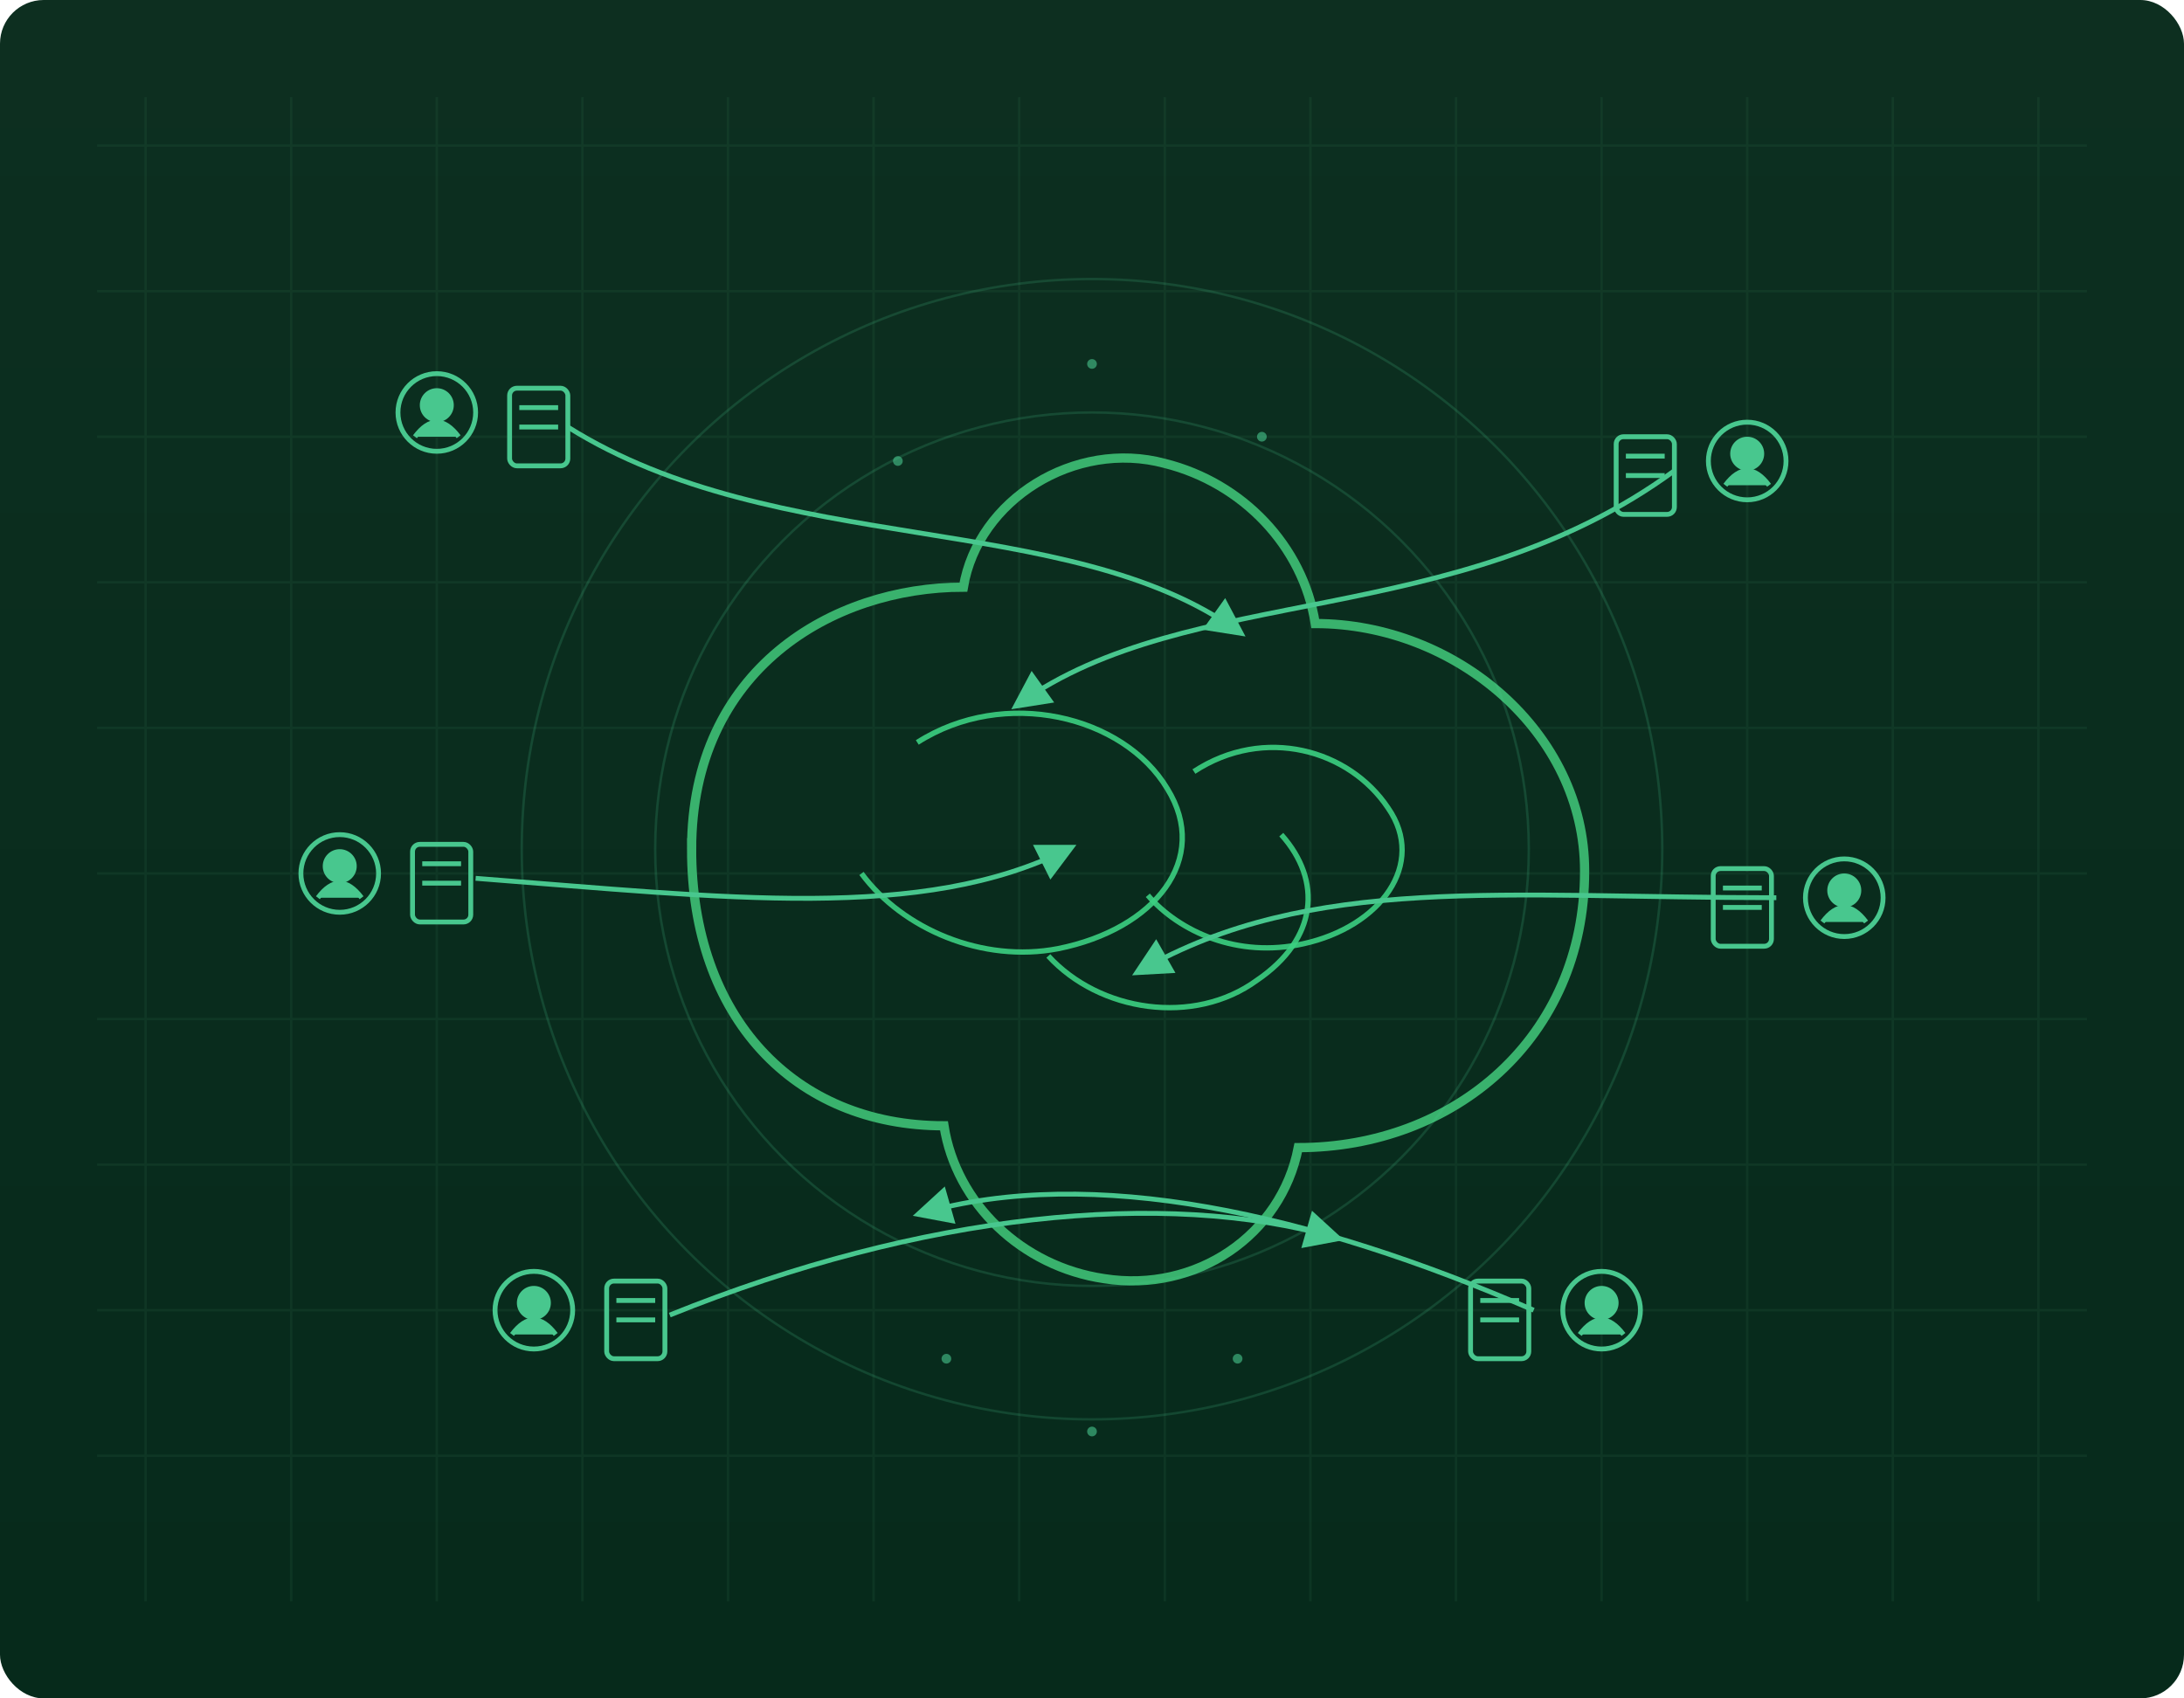 <?xml version="1.0" encoding="UTF-8"?>
<svg width="900" height="700" viewBox="0 0 900 700" fill="none" xmlns="http://www.w3.org/2000/svg" role="img" aria-labelledby="title desc">
  <title id="title">Collective Intelligence — Users Teaching the Brain</title>
  <desc id="desc">An abstract central brain with glowing connections. Simple user nodes and hand documents feed the brain to suggest that every user hand helps the system learn. No text overlay.</desc>
  <defs>
    <linearGradient id="bg" x1="0" y1="0" x2="0" y2="1">
      <stop offset="0%" stop-color="#0d2f20"/>
      <stop offset="100%" stop-color="#062a1b"/>
    </linearGradient>
    <filter id="glow" x="-50%" y="-50%" width="200%" height="200%">
      <feGaussianBlur stdDeviation="3" result="b"/>
      <feMerge>
        <feMergeNode in="b"/>
        <feMergeNode in="SourceGraphic"/>
      </feMerge>
    </filter>
    <marker id="arrow" markerWidth="8" markerHeight="8" refX="6" refY="4" orient="auto" markerUnits="strokeWidth">
      <path d="M0,0 L8,4 L0,8 z" fill="#48c78e"/>
    </marker>
  </defs>

  <!-- Background -->
  <rect width="900" height="700" rx="18" fill="url(#bg)"/>

  <!-- Subtle matrix grid -->
  <g opacity="0.18" stroke="#2a6b49" stroke-width="1">
    <!-- vertical -->
    <path d="M60 40v620"/><path d="M120 40v620"/><path d="M180 40v620"/><path d="M240 40v620"/>
    <path d="M300 40v620"/><path d="M360 40v620"/><path d="M420 40v620"/><path d="M480 40v620"/>
    <path d="M540 40v620"/><path d="M600 40v620"/><path d="M660 40v620"/><path d="M720 40v620"/>
    <path d="M780 40v620"/><path d="M840 40v620"/>
    <!-- horizontal -->
    <path d="M40 60h820"/><path d="M40 120h820"/><path d="M40 180h820"/><path d="M40 240h820"/>
    <path d="M40 300h820"/><path d="M40 360h820"/><path d="M40 420h820"/><path d="M40 480h820"/>
    <path d="M40 540h820"/><path d="M40 600h820"/>
  </g>

  <!-- Central brain with glow -->
  <g transform="translate(450 350)">
    <path d="M-165,0c0,-74 58,-108 112,-108c6,-36 46,-61 83,-51c32,8 57,34 62,66c58,0 111,45 111,102c0,69 -54,114 -118,114c-7,36 -42,60 -80,54c-34,-5 -61,-31 -66,-63c-62,0 -104,-45 -104,-114z"
          fill="none" stroke="#39b26d" stroke-width="3.8" filter="url(#glow)"/>
    <!-- inner folds -->
    <path d="M-72,-44c36,-23 85,-11 103,19c18,29 -5,58 -45,66c-31,6 -64,-8 -81,-31" fill="none" stroke="#3bd081" stroke-width="2.2" opacity="0.9"/>
    <path d="M42,-32c29,-19 64,-9 80,15c16,23 -3,49 -35,56c-27,6 -51,-5 -64,-20" fill="none" stroke="#3bd081" stroke-width="2.2" opacity="0.9"/>
    <path d="M-18,44c21,23 60,29 86,10c25,-17 27,-41 10,-60" fill="none" stroke="#3bd081" stroke-width="2.2" opacity="0.9"/>
  </g>

  <!-- Memory rings (subtle) -->
  <g opacity="0.18" stroke="#48c78e">
    <circle cx="450" cy="350" r="180"/>
    <circle cx="450" cy="350" r="235"/>
  </g>

  <!-- External user nodes and hand docs feeding the brain -->
  <g id="sources" stroke="#48c78e" stroke-width="2" filter="url(#glow)" fill="#48c78e">
    <!-- top-left user + doc -->
    <g transform="translate(180 170)">
      <!-- user avatar -->
      <circle cx="0" cy="0" r="16" fill="none" stroke="#48c78e"/>
      <circle cx="0" cy="-3" r="6"/>
      <path d="M-9,10c6,-8 12,-8 18,0" fill="#48c78e"/>
      <!-- hand document -->
      <rect x="30" y="-10" width="24" height="32" rx="3" fill="none" stroke="#48c78e"/>
      <line x1="34" y1="-2" x2="50" y2="-2"/>
      <line x1="34" y1="6" x2="50" y2="6"/>
      <!-- flow to brain -->
      <path d="M54,6 C 140,60 260,40 330,90" fill="none" marker-end="url(#arrow)"/>
    </g>

    <!-- top-right user + doc -->
    <g transform="translate(720 190)">
      <circle cx="0" cy="0" r="16" fill="none" stroke="#48c78e"/>
      <circle cx="0" cy="-3" r="6"/>
      <path d="M-9,10c6,-8 12,-8 18,0" fill="#48c78e"/>
      <rect x="-54" y="-10" width="24" height="32" rx="3" fill="none" stroke="#48c78e"/>
      <line x1="-50" y1="-2" x2="-34" y2="-2"/>
      <line x1="-50" y1="6" x2="-34" y2="6"/>
      <path d="M-30,4 C -120,70 -230,50 -300,100" fill="none" marker-end="url(#arrow)"/>
    </g>

    <!-- left user + doc -->
    <g transform="translate(140 360)">
      <circle cx="0" cy="0" r="16" fill="none" stroke="#48c78e"/>
      <circle cx="0" cy="-3" r="6"/>
      <path d="M-9,10c6,-8 12,-8 18,0" fill="#48c78e"/>
      <rect x="30" y="-12" width="24" height="32" rx="3" fill="none" stroke="#48c78e"/>
      <line x1="34" y1="-4" x2="50" y2="-4"/>
      <line x1="34" y1="4" x2="50" y2="4"/>
      <path d="M56,2 C 160,10 240,20 300,-10" fill="none" marker-end="url(#arrow)"/>
    </g>

    <!-- right user + doc -->
    <g transform="translate(760 370)">
      <circle cx="0" cy="0" r="16" fill="none" stroke="#48c78e"/>
      <circle cx="0" cy="-3" r="6"/>
      <path d="M-9,10c6,-8 12,-8 18,0" fill="#48c78e"/>
      <rect x="-54" y="-12" width="24" height="32" rx="3" fill="none" stroke="#48c78e"/>
      <line x1="-50" y1="-4" x2="-34" y2="-4"/>
      <line x1="-50" y1="4" x2="-34" y2="4"/>
      <path d="M-28,0 C -140,0 -220,-10 -290,30" fill="none" marker-end="url(#arrow)"/>
    </g>

    <!-- bottom-left user + doc -->
    <g transform="translate(220 540)">
      <circle cx="0" cy="0" r="16" fill="none" stroke="#48c78e"/>
      <circle cx="0" cy="-3" r="6"/>
      <path d="M-9,10c6,-8 12,-8 18,0" fill="#48c78e"/>
      <rect x="30" y="-12" width="24" height="32" rx="3" fill="none" stroke="#48c78e"/>
      <line x1="34" y1="-4" x2="50" y2="-4"/>
      <line x1="34" y1="4" x2="50" y2="4"/>
      <path d="M56,2 C 160,-40 260,-50 330,-30" fill="none" marker-end="url(#arrow)"/>
    </g>

    <!-- bottom-right user + doc -->
    <g transform="translate(660 540)">
      <circle cx="0" cy="0" r="16" fill="none" stroke="#48c78e"/>
      <circle cx="0" cy="-3" r="6"/>
      <path d="M-9,10c6,-8 12,-8 18,0" fill="#48c78e"/>
      <rect x="-54" y="-12" width="24" height="32" rx="3" fill="none" stroke="#48c78e"/>
      <line x1="-50" y1="-4" x2="-34" y2="-4"/>
      <line x1="-50" y1="4" x2="-34" y2="4"/>
      <path d="M-28,0 C -120,-40 -210,-60 -280,-40" fill="none" marker-end="url(#arrow)"/>
    </g>
  </g>

  <!-- Gentle spark dots around the brain to hint evolution -->
  <g fill="#48c78e" opacity="0.6">
    <circle cx="450" cy="150" r="2"/><circle cx="520" cy="180" r="2"/><circle cx="370" cy="190" r="2"/>
    <circle cx="510" cy="560" r="2"/><circle cx="390" cy="560" r="2"/><circle cx="450" cy="590" r="2"/>
  </g>
</svg>
